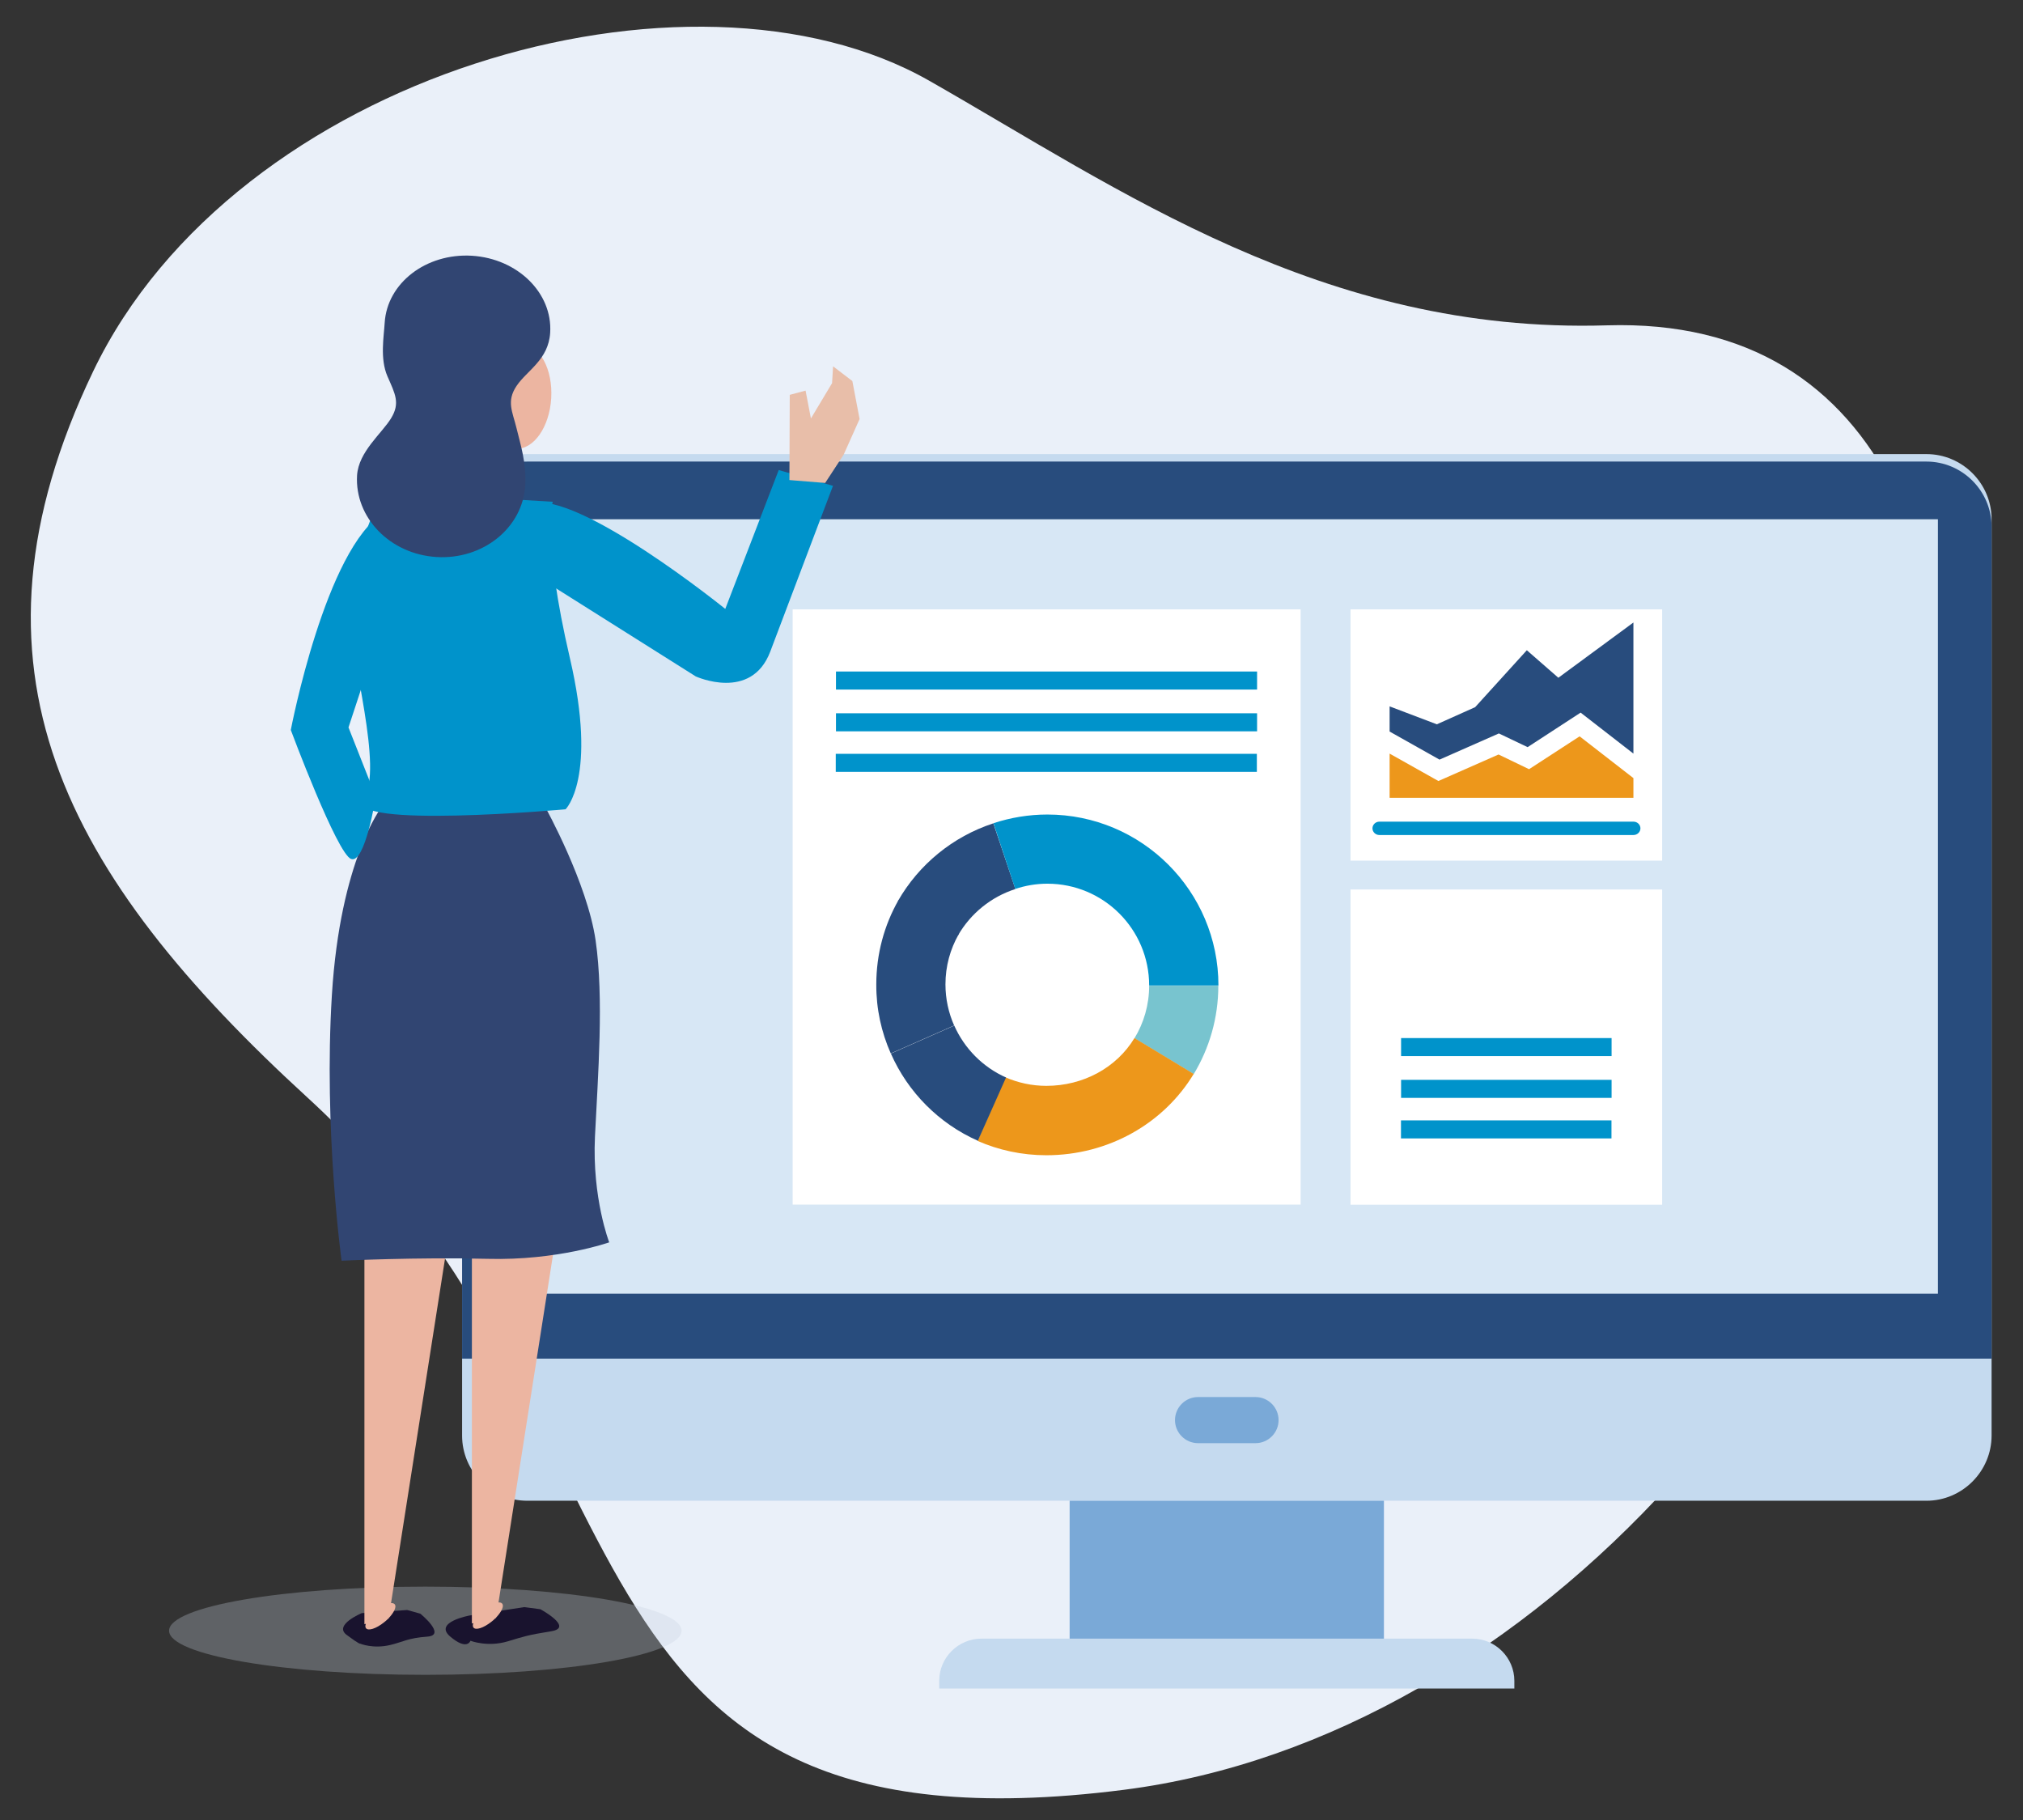 <?xml version="1.0" encoding="utf-8"?>
<!-- Generator: Adobe Illustrator 27.5.0, SVG Export Plug-In . SVG Version: 6.00 Build 0)  -->
<svg version="1.1" id="Layer_1" xmlns="http://www.w3.org/2000/svg" xmlns:xlink="http://www.w3.org/1999/xlink" x="0px" y="0px"
	 viewBox="-1252.7 83.5 1816.4 1634.3" style="enable-background:new -1252.7 83.5 1816.4 1634.3;" xml:space="preserve">
<rect x="-1252.7" y="83.5" width="1816.4" height="1634.3" fill="#333333" stroke="none"/>
<style type="text/css">
	.st0{fill:#EAF0F9;}
	.st1{fill:#C5DAEF;}
	.st2{fill:#284C7D;}
	.st3{fill:#7AA9D7;}
	.st4{fill:#D7E7F5;}
	.st5{fill:#FFFFFF;}
	.st6{fill:#78C4CF;}
	.st7{fill:#ED971B;}
	.st8{fill:#0093CB;}
	.st9{fill:#E8BEA9;}
	.st10{opacity:0.3;fill:#C7D0DD;}
	.st11{fill:#19132E;}
	.st12{fill:#ECB5A1;}
	.st13{fill:#314572;}
</style>
<g>
	<g>
		<g>
			<path class="st0" d="M-976.2,1069.3c320.2,293.1,201.7,688.9,732.8,621.1c367.9-47,696.4-420.6,735.8-799.9
				C522.1,604.3,445,367.8,190,375.6C-65.1,383.4-248,253-418.5,155.9c-214.6-122.1-622.9-5.4-750.6,261.1
				C-1296.7,683.5-1195,869-976.2,1069.3z"/>
		</g>
	</g>
	<g>
		<path class="st1" d="M477,1430.9H-779.3c-32.2,0-58.5-26.3-58.5-58.5V549.7c0-32.2,26.3-58.5,58.5-58.5H477
			c32.2,0,58.5,26.3,58.5,58.5v822.6C535.5,1404.5,509.2,1430.9,477,1430.9z"/>
		<path class="st2" d="M477,497.9H-779.3c-32.2,0-58.5,26.3-58.5,58.5v746.9H535.5V556.4C535.5,524.3,509.2,497.9,477,497.9z"/>
		<rect x="-292.3" y="1430.9" class="st3" width="282.2" height="123.9"/>
		<rect x="-789.7" y="549.7" class="st4" width="1277" height="695.3"/>
		<path class="st3" d="M-125.4,1379.2H-177c-11.4,0-20.7-9.3-20.7-20.7l0,0c0-11.4,9.3-20.7,20.7-20.7h51.6
			c11.4,0,20.7,9.3,20.7,20.7l0,0C-104.7,1369.9-114,1379.2-125.4,1379.2z"/>
		<path class="st1" d="M107,1599.5v-6.9c0-20.8-17-37.9-37.9-37.9h-440.6c-20.8,0-37.9,17-37.9,37.9v6.9H107z"/>
	</g>
	<g>
		<rect id="XMLID_84_" x="-594.2" y="575.2" class="st4" width="882.1" height="642.8"/>
		<rect id="XMLID_83_" x="-40.1" y="630.6" class="st5" width="279.8" height="225.6"/>
		<rect id="XMLID_82_" x="-541" y="630.6" class="st5" width="456.1" height="534.4"/>
		<path id="XMLID_81_" class="st6" d="M-220.9,968.4c0,17.3-4.8,33.5-13.2,47.3l53.2,32.2c14-23.2,22.1-50.4,22.1-79.4H-220.9z"/>
		<path id="XMLID_80_" class="st7" d="M-375,1107.8c18.9,8.3,39.8,12.9,61.8,12.9c55.7,0,105.4-28.5,132.3-73l-53.2-32.2
			c-16,26.5-45.9,42.9-79.1,42.9c-13.1,0-25.5-2.8-36.8-7.7L-375,1107.8z"/>
		<path id="XMLID_79_" class="st2" d="M-374.7,1107.7l25.3-56.8c-20.7-9.2-37.3-25.9-46.5-46.6l-56.9,25.1
			C-437.5,1064.2-409.5,1092.3-374.7,1107.7z"/>
		<path id="XMLID_78_" class="st2" d="M-452.9,1029.3l56.9-25.1c-5-11.3-7.8-23.8-7.8-36.9c0-16.4,4.3-31.7,11.9-45l-54.1-30.6
			c-12.7,22.3-19.9,48.2-19.9,75.7C-466,989.4-461.3,1010.3-452.9,1029.3z"/>
		<path id="XMLID_77_" class="st2" d="M-341,881.7l-19.8-59c-36.5,11.9-67,37.1-85.7,69.8l54.1,30.6
			C-381.1,903.6-362.8,888.7-341,881.7z"/>
		<path id="XMLID_76_" class="st8" d="M-312.3,814.8c-16.9,0-33.2,2.8-48.4,7.8l19.6,59c9.1-3,18.7-4.7,28.8-4.7
			c50.5,0,91.4,40.9,91.4,91.4h62.2C-158.7,883.6-227.5,814.8-312.3,814.8z"/>
		<g id="XMLID_72_">
			<rect id="XMLID_75_" x="-502.1" y="686.4" class="st8" width="378.1" height="16.2"/>
			<rect id="XMLID_74_" x="-502.1" y="723.9" class="st8" width="378.1" height="16.2"/>
			<rect id="XMLID_73_" x="-502.3" y="760.3" class="st8" width="378.1" height="16.2"/>
		</g>
		<rect id="XMLID_71_" x="-40.1" y="882.1" class="st5" width="279.8" height="283"/>
		<g id="XMLID_67_">
			<rect id="XMLID_70_" x="5.3" y="1015.5" class="st8" width="189" height="16.2"/>
			<rect id="XMLID_69_" x="5.3" y="1053" class="st8" width="189" height="16.2"/>
			<rect id="XMLID_68_" x="5.2" y="1089.4" class="st8" width="189" height="16.2"/>
		</g>
		<path id="XMLID_66_" class="st8" d="M213.9,833.2H-14.2c-3.4,0-6.2-2.7-6.2-6s2.8-6,6.2-6h228.2c3.4,0,6.2,2.7,6.2,6
			S217.4,833.2,213.9,833.2z"/>
		<polygon id="XMLID_65_" class="st2" points="166.5,723.3 118.9,754.3 93.1,742 39.8,765.5 -5,740.3 -5,717.7 37.4,733.8 
			71.8,718.4 118.2,667.3 146.5,692 213.9,642.4 213.9,760.1 		"/>
		<polygon id="XMLID_64_" class="st7" points="38.8,784.7 92.8,760.9 120.2,774.1 165.6,744.6 213.9,782.1 213.9,799.8 -5,799.8 
			-5,760.1 		"/>
	</g>
	<g>
		<path class="st8" d="M-553.5,505.5l-48,124.7c0,0-132.4-107.1-175.3-94.7l1.4,62.4l147.4,92.9c0,0,49.8,22.8,66.9-22.3
			c17.1-45.1,56.3-148.8,56.3-148.8L-553.5,505.5z"/>
		<polygon class="st9" points="-543.6,438 -529.4,434.2 -524.6,459.2 -505.6,427.5 -504.7,412.4 -487.4,425.6 -480.9,459.7 
			-495.2,491.7 -511.8,517.1 -543.9,514.5 		"/>
		<ellipse class="st10" cx="-870.8" cy="1547.6" rx="230.1" ry="39.6"/>
		<path class="st11" d="M-796.7,1557.1c-18.3,5.5-33.6-0.5-33.6-0.5s-2.9,9.2-18.2-3.8s17.6-18.9,17.6-18.9l48.9-7.5l14.5,1.9
			c0,0,30.5,16.5,9.6,19.8C-779,1551.5-782.5,1552.8-796.7,1557.1z"/>
		<path class="st12" d="M-829.1,1194.9h75.3l-51.3,327.3c1.6-0.1,2.8,0.3,3.5,1.3c1.5,2.4-1,7.3-5.6,12.2l-0.1,0.5l-0.5,0.1
			c-1.1,1.1-2.2,2.1-3.5,3.1c-7.2,5.8-14.5,8.1-16.4,5.2c-0.6-0.9-0.6-2.3,0-3.8l-1.3,0.3V1194.9z"/>
		<path class="st11" d="M-902.3,1560.4c-15.5,3.7-27-1.2-27-1.2s-0.3,1-12.2-7.9s13.6-19.5,13.6-19.5l40.8-2.8l11.8,3.3
			c0,0,23.8,19.3,6.3,20.6C-886.6,1554.2-890.3,1557.5-902.3,1560.4z"/>
		<path class="st12" d="M-925.6,1195.5h75.3l-51.3,327.3c1.6-0.1,2.8,0.3,3.5,1.3c1.5,2.4-1,7.3-5.6,12.2l-0.1,0.5l-0.5,0.1
			c-1.1,1.1-2.2,2.1-3.5,3.1c-7.2,5.8-14.5,8.1-16.4,5.2c-0.6-0.9-0.6-2.3,0-3.8l-1.3,0.3V1195.5z"/>
		<path class="st13" d="M-946,1215.4c0,0,68.5-3.3,131.1-1.7c62.6,1.7,109.2-14.8,109.2-14.8s-15.4-39.7-12.8-94.8
			c2.7-55.1,8.1-124.4,0.6-176.2s-45.2-119.7-45.2-119.7h-147c0,0-37.1,47.2-44.6,168.6S-946,1215.4-946,1215.4z"/>
		<path class="st8" d="M-926.2,800.9c-18.1,27.2,181.3,9.2,181.3,9.2s29-28,3.9-135.7C-766.1,566.7-756.4,534-756.4,534l-153.2-9.2
			c0,0-30.5,65.9-29.4,108.1C-938,675-908.1,773.7-926.2,800.9z"/>
		<path class="st8" d="M-991.6,738.9c0,0,31.3-163.8,83.6-195s2.8,87.6,2.8,87.6l-34.6,105.1l24.5,62.1c0,0-9.5,60.5-22.1,56
			C-950,850.4-991.6,738.9-991.6,738.9z"/>
		
			<ellipse transform="matrix(6.010817e-02 -0.998 0.998 6.010817e-02 -1178.16 -372.202)" class="st12" cx="-786.7" cy="439.5" rx="47.1" ry="29.1"/>
		<path class="st13" d="M-901.6,459.1c8.4-13.7,3.7-21.9-3.2-37.7c-6.9-15.8-3.2-35.8-2.5-48.1c2.2-35.7,37.2-62.6,78.2-60.2
			c41.1,2.5,72.6,33.4,70.4,69.1c-1.5,24.4-20.9,33.9-30.2,47.8c-9.3,13.9-3.6,23.1,0,38s9,31.3,7.8,51.4
			c-2.3,38-37.9,66.7-79.6,64.2c-41.7-2.5-73.6-35.3-71.4-73.3C-930.7,489-910,472.8-901.6,459.1z"/>
	</g>
</g>
</svg>
